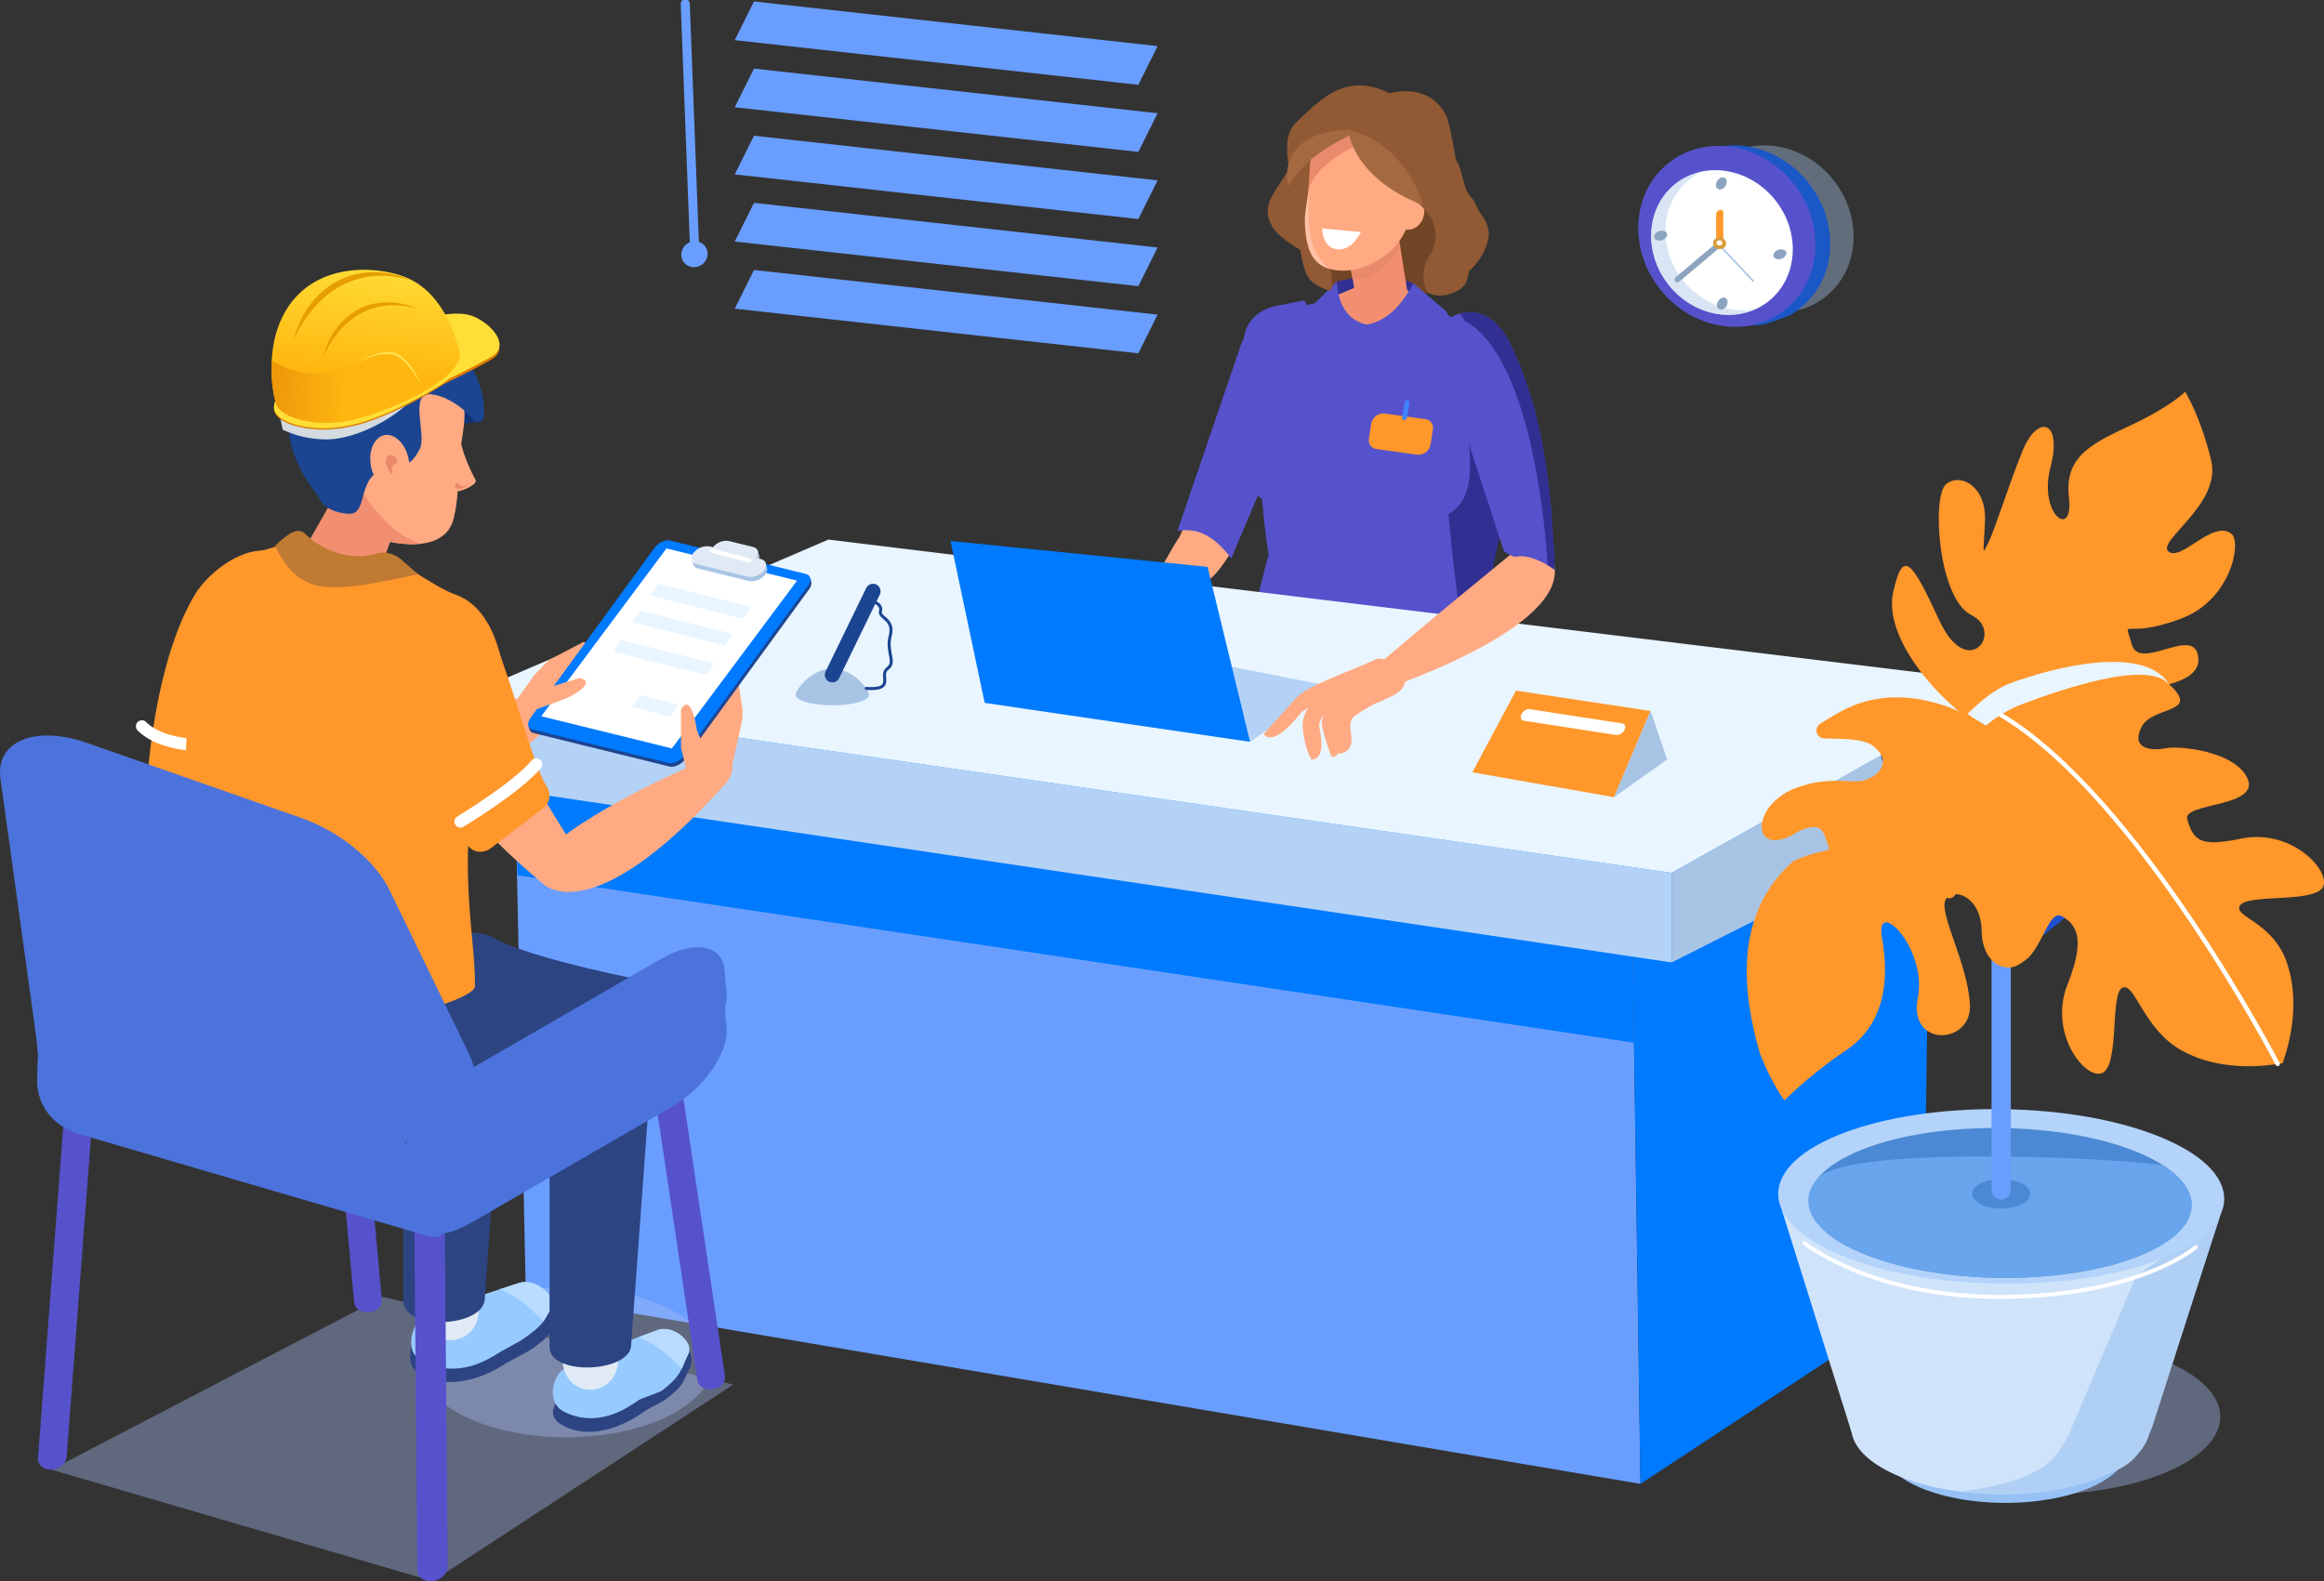 <svg width="770" height="524" viewBox="0 0 770 524" fill="none" xmlns="http://www.w3.org/2000/svg">
<rect x="0" y="0" width="770" height="524" fill="#333333" stroke="none"/>
<g clip-path="url(#clip0_17_664)">
<path d="M483.316 193.242C469.669 201.813 441.81 200.769 421.289 186.205C421.289 186.205 401.715 249.666 425.066 259.488C434.87 263.633 469.893 266.816 479.855 264.246C521.876 253.429 483.316 193.242 483.316 193.242Z" fill="#1D60DC"/>
<path d="M446.418 160.385L452.42 316.575C452.644 322.485 459.891 345.753 466.117 344.965L508.918 326.961C512.355 326.605 513.625 322.22 513.376 318.946L498.359 219.038C498.246 217.554 498.01 216.082 497.653 214.636C494.54 202.344 491.676 191.958 491.577 188.866C491.386 183.13 506.884 133.329 499.961 119.768C493.038 106.207 481.474 106.017 481.474 106.017L462.738 131.356L446.418 160.385Z" fill="#5652CC"/>
<path d="M402.794 150.72L390.857 177.767C383.544 188.791 384.424 194.991 361.803 201.929L367.306 212.34C389.579 214.645 390.384 196.21 397.648 193.673C402.504 192.115 405.683 186.213 408.149 182.641L418.558 155.005L402.794 150.72Z" fill="#FFAA82"/>
<path d="M478.419 97.487L439.262 95.515L438.955 43.004L455.998 43.832C468.209 44.446 478.17 55.371 478.245 68.227L478.419 97.487Z" fill="#724526"/>
<path d="M390.102 175.951L411.27 113.933C413.37 108.263 420.136 105.868 426.378 108.57C432.612 111.272 434.879 116.859 433.849 123.722L407.949 185.061C401.781 176.88 396.244 174.899 390.102 175.951Z" fill="#5652CC"/>
<path d="M471.513 109.415L443.015 107.758L442.965 93.252C452.163 91.262 458.953 90.657 468.309 93.882L471.513 109.415Z" fill="#322F93"/>
<path d="M419.488 139.836C419.488 139.836 423.564 198.307 422.717 206.754C421.887 214.769 468.374 218.59 472.699 214.752C477.024 210.915 503.887 127.817 503.887 127.817C488.895 91.179 443.471 113.319 419.488 139.836Z" fill="#5652CC"/>
<path d="M450.21 94.951C452.493 93.492 459.342 93.973 460.172 94.387C461.002 94.238 465.344 95.415 467.693 97.048C481.963 106.995 504.941 115.533 503.903 127.817C503.903 127.817 503.903 136.587 496.116 135.385L457.814 128.903L425.664 124.004C417.885 122.802 416.184 111.048 416.184 111.048C416.981 99.469 435.816 104.086 450.21 94.951Z" fill="#5652CC"/>
<path d="M449.762 109.888C467.195 112.781 470.515 106.315 477.09 102.618C470.706 98.209 474.84 101.707 468.681 97.471C466.331 95.863 460.379 94.155 459.499 94.313C458.669 93.898 455.075 93.069 452.551 93.956C445.487 96.443 444.864 97.429 437.418 99.626C442.747 104.061 433.325 107.161 449.762 109.888Z" fill="#F28F70"/>
<path d="M459.958 105.039L457.882 105.221C453.732 105.586 450.411 106.547 449.847 102.908L445.439 75.057C444.866 71.418 447.796 68.136 451.947 67.771L454.031 67.589C458.181 67.224 462.058 69.901 462.639 73.549L466.466 97.753C467.047 101.4 464.117 104.674 459.958 105.039Z" fill="#F28F70"/>
<path d="M446.684 85.087L462.597 70.391L463.519 81.166C462.83 85.858 454.304 93.6 448.194 92.589L446.684 85.087Z" fill="#EA8A6C"/>
<path d="M449.098 107.459C449.098 107.459 459.599 110.493 468.274 93.882L478.584 102.676C478.896 102.888 479.159 103.163 479.357 103.483C479.556 103.803 479.684 104.162 479.734 104.535C479.784 104.908 479.755 105.287 479.648 105.648C479.542 106.01 479.36 106.344 479.115 106.63L469.32 119.71C467.759 121.791 463.509 122.388 461.325 120.846L449.098 107.459Z" fill="#5652CC"/>
<path d="M455.921 107.758C455.921 107.758 443.785 109.167 442.922 93.268L434.986 101.176C434.493 101.577 434.133 102.119 433.955 102.729C433.777 103.339 433.789 103.988 433.99 104.591L437.368 115.11C437.554 115.59 437.844 116.024 438.217 116.38C438.59 116.735 439.037 117.004 439.527 117.168C440.016 117.331 440.535 117.384 441.048 117.323C441.56 117.263 442.052 117.09 442.49 116.817L455.921 107.758Z" fill="#5652CC"/>
<path d="M516.114 320.968L501.097 221.052C500.986 219.57 500.747 218.1 500.383 216.659C497.278 204.366 494.406 193.98 494.307 190.88C494.124 185.152 509.622 135.343 502.699 121.791C499.379 115.35 495.062 111.927 491.418 110.112C478.418 135.667 495.676 160.385 479.912 170.481C479.912 170.481 483.009 205.883 486.835 221.044C487.27 222.823 487.548 224.637 487.666 226.465L503.629 332.391L511.656 329.009C515.093 328.619 516.338 324.242 516.114 320.968Z" fill="#322F93"/>
<path d="M424.46 101.068C424.46 101.068 412.681 101.897 411.925 113.46C411.911 115.259 412.025 117.057 412.266 118.84C413.018 125.702 412.086 132.643 409.551 139.065C408.318 141.96 407.734 145.089 407.841 148.233C408.085 151.684 409.148 155.027 410.94 157.987C412.733 160.947 415.205 163.44 418.151 165.259C418.151 165.259 418.782 174.377 420.335 183.826C420.335 183.826 403.608 243.399 398.079 308.278C397.763 311.991 394.078 320.786 398.129 321.772L414.175 336.916C419.861 338.309 429.856 320.993 429.947 315.721L435.816 153.662C435.269 132.451 439.469 116.66 432.214 99.493L424.46 101.068Z" fill="#5652CC"/>
<path d="M434.481 85.029C430.33 82.443 423.78 79.011 421.531 75.082C421.022 74.235 420.615 73.331 420.319 72.388C419.774 70.342 419.958 68.171 420.842 66.246C421.719 64.411 422.764 62.66 423.963 61.016C425.532 58.645 426.959 56.185 428.238 53.647L434.481 85.029Z" fill="#915A34"/>
<path d="M426.428 50.099C426.428 50.099 429.881 83.015 432.479 89.886C433.716 93.152 435.26 94.139 438.714 95.689L439.909 96.161C441.428 96.559 441.478 94.909 441.329 93.21L438.207 48.076L426.428 50.099Z" fill="#915A34"/>
<path d="M449.448 89.231C434.97 91.925 433.127 82.484 432.887 72.314L434.207 53.406C433.46 39.862 437.701 39.796 448.651 40.301H448.742C459.692 40.807 468.723 47.173 468.956 57.344L467.536 68.468C466.532 85.535 449.448 89.231 449.448 89.231Z" fill="#FFAA82"/>
<path d="M433.576 72.115V62.582L432.496 70.507C432.328 71.773 432.275 73.052 432.339 74.328C432.696 81.382 434.223 87.59 440.764 89.149C435.41 85.742 433.725 78.688 433.576 72.115Z" fill="#FFC2A6"/>
<path d="M471.778 71.286C471.122 74.535 468.267 76.665 465.419 76.035C462.572 75.405 460.779 72.256 461.443 69.006C462.107 65.757 464.946 63.627 467.802 64.257C470.657 64.887 472.434 68.028 471.778 71.286Z" fill="#FFAA82"/>
<path d="M447.439 44.844C447.439 44.844 430.181 47.331 429.716 61.016C429.716 61.016 422.361 47.132 429.716 40.293C437.071 33.455 446.319 22.795 461.717 31.689L447.439 44.844Z" fill="#915A34"/>
<path d="M486.28 90.152C489.544 87.532 491.873 83.93 492.921 79.882C493.165 79.004 493.285 78.098 493.278 77.188C493.09 74.973 492.22 72.871 490.788 71.17C489.402 69.346 488.754 66.561 487.086 64.928C484.761 62.649 484.463 55.404 482.379 52.959L486.28 90.152Z" fill="#915A34"/>
<path d="M465.827 64.157C468.757 66.387 471.812 68.633 473.721 71.617C474.899 73.374 475.58 75.417 475.689 77.529C475.799 79.641 475.334 81.742 474.344 83.612C473.543 84.78 472.843 86.014 472.252 87.3C471.422 89.638 470.973 96.543 474.551 97.603C477.772 98.557 481.69 97.396 484.131 95.556C485.957 94.172 486.439 91.843 486.671 89.663C487.418 82.609 481.209 41.943 479.05 38.005C470.625 22.646 449.448 34.3 449.041 36.936C448.826 38.564 448.332 40.142 447.58 41.603C446.592 43.7 447.381 45.432 448.834 47.223C450.444 49.22 451.781 51.367 453.516 53.299C457.267 57.298 461.389 60.933 465.827 64.157Z" fill="#915A34"/>
<path d="M433.551 62.773C433.551 62.773 435.161 55.197 448.402 48.781L446.741 42.979L434.564 50.281L433.551 62.773Z" fill="#EA8A6C"/>
<path d="M446.7 42.995C453.855 44.156 434.962 47.14 426.835 61.82C426.835 61.82 421.837 44.023 446.7 42.995Z" fill="#A56941"/>
<path d="M446.699 42.995C446.699 42.995 447.646 58.744 471.487 68.028C471.512 68.028 466.597 48.076 446.699 42.995Z" fill="#A56941"/>
<path d="M469.637 150.686L455.981 148.788C455.591 148.733 455.216 148.598 454.879 148.393C454.543 148.187 454.252 147.914 454.026 147.592C453.799 147.269 453.642 146.904 453.563 146.518C453.483 146.132 453.484 145.734 453.566 145.348L454.313 140.449C454.474 139.433 455.014 138.515 455.823 137.877C456.632 137.24 457.652 136.93 458.679 137.01L472.335 138.916C472.724 138.971 473.099 139.106 473.434 139.311C473.77 139.516 474.06 139.788 474.286 140.11C474.513 140.431 474.671 140.796 474.751 141.181C474.83 141.566 474.83 141.963 474.75 142.348L473.995 147.255C473.835 148.27 473.297 149.187 472.489 149.823C471.681 150.46 470.663 150.768 469.637 150.686Z" fill="#FF972B"/>
<path d="M465.27 139.198C465.167 139.199 465.065 139.176 464.971 139.133C464.878 139.089 464.795 139.026 464.729 138.946C464.663 138.867 464.616 138.774 464.59 138.674C464.565 138.574 464.561 138.47 464.581 138.369L465.337 133.445C465.376 133.22 465.491 133.015 465.664 132.864C465.836 132.714 466.054 132.626 466.283 132.616C466.386 132.616 466.489 132.638 466.582 132.682C466.676 132.725 466.759 132.789 466.826 132.868C466.892 132.947 466.941 133.04 466.967 133.139C466.994 133.239 466.998 133.344 466.98 133.445L466.225 138.369C466.184 138.595 466.067 138.8 465.893 138.951C465.72 139.101 465.5 139.188 465.27 139.198Z" fill="#4083FF"/>
<path d="M438.075 75.687L450.925 76.889C450.925 76.889 447.954 83.322 442.923 82.592C437.892 81.863 438.075 75.687 438.075 75.687Z" fill="white"/>
<path d="M540.487 283.411L169.936 225.52L174.227 429.19L543.525 491.722L540.487 283.411Z" fill="#699EFF"/>
<path d="M540.487 283.411L169.936 225.52L171.455 290.067L541.392 345.537L540.487 283.411Z" fill="#007AFF"/>
<path d="M543.525 491.722L637.287 429.994L639.994 232.184L540.486 283.411L543.525 491.722Z" fill="#007AFF"/>
<path d="M553.878 318.937L152.811 259.381V231.107L553.878 289.254V318.937Z" fill="#B4D2F5"/>
<path d="M665.853 226.49L274.457 178.811L152.811 231.107L553.878 289.254L665.853 226.49Z" fill="#E9F5FF"/>
<g style="mix-blend-mode:multiply" opacity="0.4">
<path d="M604.722 98.433C616.065 89.575 617.345 72.288 607.581 59.822C597.816 47.356 580.706 44.432 569.363 53.29C558.02 62.149 556.74 79.436 566.504 91.902C576.268 104.368 593.379 107.292 604.722 98.433Z" fill="#A8C4E5"/>
</g>
<path d="M579.428 48.599C572.765 47.353 565.876 48.661 560.136 52.262L550.175 58.338L551.835 60.759C549.633 64.47 548.326 68.641 548.016 72.944C546.771 89.198 558.808 104.641 574.904 107.434C578.161 108.006 581.493 108.006 584.749 107.434L592.395 104.807C593.175 104.392 593.931 103.978 594.669 103.456L594.794 103.381C598.132 101.089 600.903 98.067 602.897 94.545C604.89 91.023 606.054 87.094 606.299 83.056C607.545 66.835 595.499 51.392 579.428 48.599Z" fill="#1A57C7"/>
<path d="M591.347 102.743C603.618 93.127 604.973 74.399 594.373 60.913C583.774 47.426 565.234 44.289 552.963 53.906C540.692 63.522 539.337 82.25 549.936 95.736C560.536 109.222 579.076 112.359 591.347 102.743Z" fill="#5652CC"/>
<path d="M585.841 99.924C595.664 92.252 596.771 77.281 588.315 66.485C579.858 55.689 565.04 53.155 555.217 60.827C545.395 68.498 544.287 83.469 552.744 94.265C561.2 105.061 576.018 107.595 585.841 99.924Z" fill="white"/>
<path opacity="0.44" d="M573.468 102.469C560.543 100.223 550.88 87.831 551.885 74.775C552.104 70.949 553.359 67.254 555.515 64.084C557.671 60.913 560.648 58.386 564.129 56.772C554.931 58.545 547.884 66.113 547.112 76.259C546.115 89.314 555.778 101.715 568.695 103.953C573.076 104.756 577.598 104.21 581.661 102.386C578.958 102.911 576.182 102.939 573.468 102.469Z" fill="#A8C4E5"/>
<path d="M572.099 60.228C572.105 60.761 571.95 61.284 571.654 61.728C571.358 62.172 570.934 62.516 570.438 62.715C570.221 62.805 569.985 62.839 569.751 62.811C569.517 62.784 569.295 62.697 569.105 62.559C568.914 62.42 568.763 62.235 568.665 62.022C568.567 61.808 568.526 61.573 568.546 61.339C568.542 60.801 568.703 60.274 569.007 59.83C569.311 59.386 569.744 59.044 570.248 58.852C570.463 58.771 570.695 58.745 570.922 58.777C571.15 58.809 571.366 58.897 571.55 59.034C571.735 59.171 571.882 59.352 571.977 59.561C572.073 59.77 572.115 59.999 572.099 60.228Z" fill="#8CA4BF"/>
<path d="M572.397 100.049C572.404 100.582 572.249 101.105 571.953 101.549C571.656 101.993 571.233 102.336 570.737 102.535C570.523 102.616 570.291 102.642 570.064 102.611C569.837 102.579 569.622 102.492 569.438 102.356C569.254 102.219 569.107 102.039 569.01 101.832C568.914 101.624 568.871 101.396 568.886 101.168C568.879 100.634 569.034 100.111 569.33 99.668C569.627 99.224 570.05 98.88 570.546 98.681C570.76 98.6 570.991 98.574 571.218 98.606C571.445 98.637 571.661 98.725 571.845 98.861C572.029 98.997 572.176 99.177 572.273 99.385C572.369 99.592 572.412 99.82 572.397 100.049Z" fill="#8CA4BF"/>
<path d="M588.909 85.891C587.813 85.717 587.248 84.847 587.73 83.96C588.016 83.49 588.435 83.115 588.935 82.882C589.434 82.649 589.991 82.568 590.536 82.65C591.64 82.824 592.196 83.694 591.714 84.581C591.428 85.051 591.009 85.426 590.51 85.659C590.01 85.892 589.453 85.973 588.909 85.891Z" fill="#8CA4BF"/>
<path d="M549.402 79.699C548.298 79.525 547.742 78.663 548.223 77.768C548.509 77.299 548.927 76.926 549.424 76.694C549.922 76.462 550.478 76.383 551.021 76.466C552.125 76.641 552.681 77.502 552.199 78.398C551.914 78.866 551.496 79.24 550.998 79.472C550.5 79.703 549.945 79.782 549.402 79.699Z" fill="#8CA4BF"/>
<path d="M580.657 93.293L569.55 81.473C569.531 81.448 569.517 81.419 569.51 81.388C569.503 81.358 569.502 81.326 569.507 81.295C569.513 81.264 569.524 81.234 569.542 81.208C569.559 81.181 569.581 81.159 569.608 81.141C569.657 81.099 569.721 81.075 569.786 81.075C569.852 81.075 569.915 81.099 569.965 81.141L581.088 92.953C581.105 92.979 581.117 93.007 581.123 93.038C581.129 93.068 581.129 93.099 581.123 93.129C581.117 93.159 581.104 93.187 581.087 93.213C581.07 93.238 581.048 93.26 581.022 93.277C580.975 93.326 580.911 93.355 580.843 93.358C580.775 93.361 580.708 93.338 580.657 93.293Z" fill="#A8C4E5"/>
<path d="M570.53 81.448L556.634 93.111C556.426 93.339 556.141 93.482 555.834 93.511C555.527 93.54 555.22 93.454 554.973 93.268C554.625 92.887 554.791 92.191 555.347 91.727L569.235 80.064C569.442 79.835 569.728 79.693 570.036 79.665C570.343 79.637 570.65 79.727 570.895 79.915C571.244 80.296 571.078 80.984 570.53 81.448Z" fill="#8CA4BF"/>
<path d="M570.97 70.25V80.105C570.928 80.425 570.793 80.726 570.582 80.97C570.371 81.214 570.093 81.392 569.783 81.481C569.127 81.672 568.596 81.365 568.596 80.793V70.938C568.631 70.615 568.763 70.311 568.975 70.065C569.187 69.819 569.469 69.644 569.783 69.562C570.439 69.371 570.97 69.678 570.97 70.25Z" fill="#FF972B"/>
<path d="M571.957 80.611C571.95 80.878 571.889 81.14 571.778 81.383C571.666 81.626 571.507 81.843 571.309 82.023C571.111 82.202 570.879 82.34 570.627 82.428C570.375 82.516 570.107 82.552 569.84 82.534C569.289 82.561 568.748 82.377 568.327 82.02C567.906 81.662 567.637 81.159 567.574 80.611C567.579 80.343 567.639 80.079 567.749 79.835C567.86 79.591 568.019 79.372 568.217 79.191C568.415 79.01 568.648 78.872 568.901 78.784C569.155 78.696 569.423 78.66 569.691 78.68C570.244 78.653 570.786 78.838 571.207 79.197C571.628 79.556 571.897 80.061 571.957 80.611Z" fill="#DB9D39"/>
<path d="M570.687 80.503C570.679 80.621 570.649 80.735 570.597 80.841C570.544 80.946 570.472 81.04 570.383 81.117C570.294 81.194 570.191 81.253 570.079 81.29C569.967 81.327 569.849 81.341 569.732 81.332C569.489 81.345 569.25 81.267 569.061 81.114C568.873 80.961 568.748 80.743 568.711 80.503C568.714 80.383 568.741 80.264 568.792 80.154C568.842 80.045 568.913 79.946 569.003 79.865C569.092 79.784 569.196 79.721 569.31 79.681C569.424 79.641 569.545 79.625 569.666 79.633C569.915 79.621 570.159 79.704 570.349 79.866C570.539 80.028 570.659 80.255 570.687 80.503Z" fill="white"/>
<path d="M174.65 230.195L109.07 254.78L121.813 274.749C144.874 263.451 178.676 249.948 184.977 235.616L174.65 230.195Z" fill="#FFAA82"/>
<g style="mix-blend-mode:multiply" opacity="0.39">
<path d="M143.346 523.959L242.886 458.84L126.909 429.745L17.025 487.014L143.346 523.959Z" fill="#A7BCF5"/>
</g>
<path d="M122.078 434.835H122.435C124.876 434.603 126.702 432.796 126.519 430.798L117.778 334.803C117.596 332.805 115.471 331.371 113.038 331.603H112.673C110.232 331.835 108.406 333.642 108.589 335.64L117.33 431.602C117.513 433.633 119.638 435.067 122.078 434.835Z" fill="#5652CC"/>
<g style="mix-blend-mode:multiply" opacity="0.39">
<path d="M187.567 476.28C214.415 476.28 236.179 465.147 236.179 451.413C236.179 437.679 214.415 426.546 187.567 426.546C160.719 426.546 138.955 437.679 138.955 451.413C138.955 465.147 160.719 476.28 187.567 476.28Z" fill="#A7BCF5"/>
</g>
<path d="M660.714 264.959V229.175L553.877 289.254V318.937L660.714 264.959Z" fill="#A8C4E5"/>
<g style="mix-blend-mode:multiply" opacity="0.39">
<path d="M675.864 495.254C708.869 495.254 735.625 483.719 735.625 469.491C735.625 455.263 708.869 443.729 675.864 443.729C642.859 443.729 616.104 455.263 616.104 469.491C616.104 483.719 642.859 495.254 675.864 495.254Z" fill="#A7BCF5"/>
</g>
<path d="M704.809 480.115C704.844 470.149 686.691 462.007 664.263 461.928C641.835 461.85 623.625 469.866 623.59 479.832C623.556 489.798 641.709 497.941 664.137 498.019C686.565 498.097 704.775 490.081 704.809 480.115Z" fill="#95C1F5"/>
<path d="M712.077 473.342C712.119 461.224 690.051 451.324 662.786 451.229C635.522 451.133 613.385 460.88 613.342 472.997C613.3 485.115 635.368 495.015 662.633 495.11C689.898 495.205 712.035 485.459 712.077 473.342Z" fill="#CFE4FA"/>
<path d="M590.262 400.626L613.489 474.697L711.709 475.94L735.658 402.599L590.262 400.626Z" fill="#CFE4FA"/>
<path d="M707.725 423.006L685.311 475.642C681.351 482.845 679.392 485.489 671.332 489.07C665.521 491.665 656.946 493.306 649.574 494.276C666.177 496.422 682.331 494.972 695.605 489.6C701.914 487.056 707.002 485.705 711.311 477.167L713.095 472.823L735.658 402.599L707.725 423.006Z" fill="#B0CFF5"/>
<path d="M736.936 397.413C737.142 381.446 704.231 368.076 663.426 367.55C622.622 367.024 589.375 379.54 589.169 395.507C588.962 411.473 621.874 424.843 662.678 425.37C703.483 425.896 736.729 413.379 736.936 397.413Z" fill="#B4D3FA"/>
<path d="M726.158 399.436C726.335 385.731 698.086 374.254 663.062 373.803C628.038 373.351 599.502 384.095 599.325 397.8C599.148 411.505 627.396 422.982 662.42 423.433C697.444 423.885 725.98 413.141 726.158 399.436Z" fill="#4C89D4"/>
<path d="M709.268 415.986C685.468 425.783 645.348 425.932 619.614 416.359C601.069 409.437 594.71 399.184 602.181 390.555C612.45 378.569 714.057 384.413 717.062 386.41C731.274 395.777 728.9 407.895 709.268 415.986Z" fill="#69A5ED"/>
<path d="M663.046 400.485C668.337 400.485 672.626 398.292 672.626 395.586C672.626 392.881 668.337 390.687 663.046 390.687C657.756 390.687 653.467 392.881 653.467 395.586C653.467 398.292 657.756 400.485 663.046 400.485Z" fill="#4C89D4"/>
<path d="M597.85 411.965C597.85 411.965 620.985 430.541 665.372 429.745C709.759 428.95 727.548 413.258 727.548 413.258" stroke="white" stroke-width="1.3" stroke-linecap="round" stroke-linejoin="round"/>
<path d="M663.039 397.501C663.463 397.498 663.882 397.411 664.272 397.246C664.662 397.081 665.016 396.84 665.313 396.538C665.61 396.237 665.844 395.879 666.002 395.487C666.161 395.094 666.24 394.675 666.235 394.252V224.053C666.258 223.621 666.191 223.188 666.041 222.783C665.89 222.377 665.659 222.006 665.36 221.692C665.062 221.378 664.702 221.128 664.304 220.958C663.906 220.787 663.477 220.699 663.044 220.699C662.61 220.699 662.181 220.787 661.783 220.958C661.385 221.128 661.025 221.378 660.727 221.692C660.428 222.006 660.197 222.377 660.046 222.783C659.896 223.188 659.83 223.621 659.852 224.053V394.252C659.847 394.674 659.926 395.093 660.084 395.485C660.242 395.877 660.476 396.234 660.772 396.536C661.068 396.837 661.42 397.078 661.809 397.244C662.199 397.409 662.616 397.497 663.039 397.501Z" fill="#699EFF"/>
<path d="M664.35 319.128C665.066 319.126 665.76 318.88 666.318 318.432L707.907 285.218C708.569 284.674 708.994 283.896 709.095 283.046C709.195 282.197 708.963 281.341 708.447 280.659C708.187 280.327 707.863 280.051 707.494 279.847C707.125 279.642 706.719 279.514 706.3 279.468C705.881 279.422 705.457 279.461 705.053 279.581C704.649 279.702 704.273 279.902 703.947 280.17L662.375 313.326C661.713 313.869 661.288 314.647 661.187 315.497C661.086 316.347 661.319 317.202 661.835 317.885C662.131 318.27 662.512 318.583 662.948 318.799C663.384 319.014 663.864 319.127 664.35 319.128Z" fill="#1D50CF"/>
<path d="M662.548 298.662C663.285 298.66 663.998 298.402 664.565 297.933C665.217 297.378 665.628 296.592 665.713 295.741C665.798 294.89 665.551 294.039 665.022 293.366L628.945 248.431C628.683 248.1 628.358 247.826 627.989 247.623C627.619 247.42 627.213 247.293 626.793 247.25C626.374 247.207 625.95 247.248 625.547 247.371C625.143 247.494 624.769 247.697 624.445 247.967C623.794 248.522 623.383 249.308 623.298 250.159C623.213 251.01 623.46 251.861 623.989 252.534L660.066 297.469C660.363 297.841 660.741 298.142 661.171 298.349C661.6 298.556 662.071 298.663 662.548 298.662Z" fill="#1D50CF"/>
<path d="M649.832 236.362C649.832 236.362 673.906 261.08 698.867 252.045C723.829 243.01 695.63 246.044 688.906 239.097C682.182 232.151 688.823 228.09 694.078 228.504C699.332 228.918 729.358 229.615 728.378 218.093C727.399 206.571 708.862 223 706.256 213.393C703.649 203.786 703.242 212.415 722.974 204.864C739.178 198.663 742.789 179.64 739.336 176.896C733.226 172.031 722.626 186.238 718.5 182.757C714.374 179.275 736.157 167.124 732.612 152.518C729.067 137.913 724.004 129.823 724.004 129.823C724.004 129.823 719.479 134.481 706.812 140.532C694.144 146.583 683.817 150.604 685.486 164.811C687.154 179.018 675.259 170.547 679.368 154.864C683.477 139.181 675.093 137.076 670.062 149.526C665.43 160.982 660.931 175.595 658.797 179.806C656.664 184.017 657.137 184.257 657.677 172.752C658.216 161.247 649.716 156.58 644.834 160.385C639.953 164.189 642.095 198.349 653.136 203.794C664.176 209.24 652.023 226.042 642.577 205.643C633.13 185.244 630.531 182.16 627.319 195.945C624.106 209.729 638.625 227.493 649.832 236.362Z" fill="#FF972B"/>
<path d="M665.853 226.49C679.965 221.185 710.339 213.36 718.665 226.73C718.881 227.07 698.742 234.754 695.513 234.497C690.267 234.083 691.487 236.619 698.253 243.615C705.018 250.611 718.059 234.655 693.156 243.698C676.097 249.873 660.689 243.225 651.865 236.536C655.8 232.756 660.714 228.421 665.853 226.49Z" fill="#E9F5FF"/>
<path d="M594.287 285.243C607.743 279.44 607.22 284.646 604.365 276.556C603.136 273.049 599.783 273.787 595.997 275.42C579.395 286.27 579.146 264.735 598.18 260.11C605.701 257.798 613.471 259.165 615.928 258.9C621.333 258.311 627.924 252.924 620.594 247.179C617.273 244.56 609.487 244.9 604.373 244.693C603.999 244.679 603.632 244.586 603.296 244.419C602.961 244.252 602.665 244.015 602.43 243.725C602.194 243.434 602.023 243.096 601.928 242.734C601.834 242.372 601.818 241.994 601.883 241.626C601.945 241.279 602.077 240.949 602.269 240.655C602.462 240.36 602.711 240.107 603.003 239.91C604.572 238.84 606.731 237.539 609.586 235.948C634.598 221.997 660.73 242.413 660.73 242.413C672.734 249.243 688.731 264.454 686.257 279.042C683.783 293.631 680.952 291.003 670.061 272.154C659.17 253.305 647.722 272.66 659.352 276.05C670.982 279.44 675.224 313.649 670.459 318.44C665.695 323.231 656.729 320.139 656.563 308.377C656.397 296.615 646.419 293.747 644.51 298.406C642.6 303.064 651.807 319.087 652.695 332.672C653.583 346.258 632.157 347.394 635.42 330.691C638.682 313.989 621.001 296.748 623.557 310.839C626.114 324.93 624.387 339.37 611.794 347.933C604.452 352.872 597.565 358.457 591.216 364.618C591.216 364.618 587.14 359.405 583.138 349.176C574.098 318.183 579.569 298.198 594.287 285.243Z" fill="#FF972B"/>
<path d="M709.492 240.979C705.806 248.381 713.236 248.854 717.561 247.942C721.886 247.03 739.908 248.862 744.407 257.449C749.778 267.711 722.932 265.788 724.683 271.541C726.742 278.288 728.626 280.808 742.373 277.932C760.271 274.185 773.685 290.249 769.095 294.667C764.504 299.085 744.623 296.25 742.174 300.063C739.725 303.876 752.966 305.203 757.706 319.02C763.052 334.703 756.875 350.345 756.294 352.334C754.227 352.541 737.567 356.147 722.998 348.189C710.164 341.202 707.408 325.502 703.266 327.285C699.124 329.067 702.187 351.489 697.04 355.26C691.893 359.032 678.321 343.1 685.053 326.124C690.233 313.085 689.27 306.728 682.961 303.553C677.598 300.851 675.399 323.347 664.698 318.913C653.998 314.478 662.349 292.288 663.984 288.193C665.62 284.099 665.254 278.429 657.343 280.791C649.432 283.154 649.49 311.568 639.537 289.08C635.245 279.357 639.819 261.892 652.819 245.778C657.366 240.156 663.332 235.847 670.102 233.295C684.215 227.998 710.09 219.353 717.818 226.001C730.336 236.752 713.169 233.577 709.492 240.979Z" fill="#FF972B"/>
<path d="M754.636 352.55C754.636 352.55 708.613 263.965 662.865 236.859" stroke="white" stroke-width="1.46" stroke-linecap="round" stroke-linejoin="round"/>
<path d="M376.014 214.67L338.094 234.654L414.175 245.812L440.772 227.377L376.014 214.67Z" fill="#B4D2F5"/>
<path d="M418.923 243.524C419.156 243.821 419.462 244.054 419.811 244.199C420.16 244.344 420.54 244.397 420.916 244.353C423.464 244.253 426.967 241.393 431.334 235.856C431.533 235.691 432.371 235.144 433.558 234.398C432.25 236.239 431.561 238.448 431.591 240.705C432.239 248.224 434.297 251.324 434.389 251.481L434.505 251.655H434.746C435.06 251.667 435.374 251.614 435.667 251.502C435.961 251.389 436.229 251.219 436.456 251C438.008 249.591 438.24 246.259 437.153 241.112C436.854 239.719 437.443 238.177 438.888 236.495C438.204 237.531 437.88 238.763 437.966 240.001C438.365 243.433 440.963 250.23 441.079 250.511L441.179 250.785H441.519C441.814 250.779 442.104 250.714 442.372 250.593C442.64 250.471 442.881 250.297 443.08 250.08C443.333 249.815 443.541 249.51 443.694 249.177V249.343L443.777 249.815L444.334 249.683C448.426 248.721 447.911 244.958 447.529 242.222C447.529 241.866 447.438 241.526 447.397 241.195C447.256 239.91 447.554 238.086 448.891 237.183C452.585 234.696 455.482 233.038 457.043 232.582C457.425 232.474 460.421 230.966 460.87 230.784C469.362 227.269 465.493 218.69 456.462 218.226C447.231 222.577 432.961 227.161 429.267 231.488L429.192 231.538L418.699 243.225L418.923 243.524Z" fill="#FFAA82"/>
<path d="M235.989 460.332L236.345 460.274C238.761 459.909 240.496 457.994 240.189 456.013L225.936 360.689C225.637 358.708 223.445 357.374 221.021 357.772L220.656 357.821C218.24 358.194 216.505 360.101 216.813 362.09L231.066 457.414C231.365 459.395 233.565 460.697 235.989 460.332Z" fill="#5652CC"/>
<path d="M175.564 447.442C175.132 447.741 168.383 451.33 167.976 451.587C167.362 452.01 165.486 453.154 164.34 453.759C161.916 455.027 150.286 461.219 139.818 455.731C134.489 452.921 135.469 449.009 137.569 440.438C139.777 431.411 161.045 432.978 161.045 432.978L174.451 428.61C176.411 428.118 178.485 428.379 180.262 429.339C184.014 431.171 186.139 434.81 184.828 437.197C182.628 441.342 182.811 442.486 175.564 447.442Z" fill="#2C4482"/>
<path d="M172.815 444.077C172.383 444.376 166.083 447.757 165.676 448.031C165.062 448.454 163.186 449.606 162.04 450.203C159.616 451.471 150.286 456.536 139.818 451.032C133.235 447.55 136.945 438.349 141.013 434.304C146.401 428.941 158.744 429.455 158.744 429.455L172.151 425.087C174.112 424.599 176.185 424.862 177.962 425.825C181.714 427.657 183.839 431.287 182.528 433.674C180.295 437.761 180.062 439.112 172.815 444.077Z" fill="#97CBFF"/>
<path d="M180.063 437.91C180.561 436.808 181.964 434.686 182.661 433.417C183.973 431.022 181.731 427.615 177.979 425.808C176.203 424.846 174.13 424.582 172.168 425.07L165.627 427.209C170.126 428.966 174.982 432.605 180.063 437.91Z" fill="#B8DBFF"/>
<path d="M157.558 424.316C153.1 429.729 142.774 430.118 138.291 424.241C138.582 427.681 138.914 431.105 139.337 434.528C141.047 448.445 160.14 446.58 158.43 432.605C158.09 429.853 157.807 427.085 157.558 424.316Z" fill="#E1EAF4"/>
<path d="M220.033 464.112C219.618 464.418 214.314 467.104 213.924 467.427C213.326 467.875 211.524 469.085 210.42 469.723C208.096 471.074 196.898 477.714 186.828 472.55C172.077 464.99 207.258 449.075 207.258 449.075L220.158 444.243C222.026 443.681 224.04 443.872 225.769 444.773C229.38 446.473 229.688 451.139 228.426 453.576C226.259 457.721 227.015 458.898 220.033 464.112Z" fill="#2C4482"/>
<path d="M219.153 460.929C218.738 461.235 212.081 463.606 211.682 463.896C211.084 464.344 209.283 465.554 208.179 466.192C205.846 467.543 196.864 472.931 186.795 467.767C180.453 464.518 183.549 454.455 187.501 453.543C194.905 451.827 205.008 445.544 205.008 445.544L217.908 440.712C219.776 440.15 221.79 440.341 223.52 441.242C227.131 442.9 229.173 446.506 227.911 448.943C225.794 453.12 226.151 455.715 219.153 460.929Z" fill="#97CBFF"/>
<path d="M225.893 453.543C226.375 452.424 227.388 449.987 228.06 448.694C229.322 446.257 227.163 442.941 223.552 441.234C221.823 440.332 219.809 440.142 217.941 440.703L211.682 443.074C215.998 444.674 221.004 448.437 225.893 453.543Z" fill="#B8DBFF"/>
<path d="M203.896 440.463C199.613 446.025 189.668 446.738 185.359 441.052C185.633 444.475 185.957 447.89 186.356 451.297C188.016 465.164 206.386 462.636 204.735 448.719C204.411 445.95 204.137 443.223 203.896 440.463Z" fill="#E1EAF4"/>
<path d="M214.762 368.224L209.142 445.271C209.631 454.811 182.578 456.187 182.088 446.647V365.414L214.762 368.224Z" fill="#2C4482"/>
<path d="M166.274 352.782L160.654 429.82C161.16 439.899 134.09 441.275 133.592 431.196V349.963L166.274 352.782Z" fill="#2C4482"/>
<path d="M17.026 487.014C14.411 487.114 12.418 485.357 12.593 483.168L22.413 354.158C22.587 351.936 24.845 350.055 27.468 349.955C30.083 349.864 32.076 351.613 31.901 353.801L22.081 482.82C21.907 485.042 19.649 486.915 17.026 487.014Z" fill="#5652CC"/>
<path d="M143.346 523.959C140.557 524.298 138.274 522.641 138.257 520.253L136.971 369.136C136.971 366.749 139.195 364.535 141.951 364.162C144.741 363.823 147.024 365.48 147.04 367.868L148.335 518.985C148.377 521.381 146.102 523.619 143.346 523.959Z" fill="#5652CC"/>
<path d="M129.633 318.954C129.633 318.954 150.569 303.669 163.909 310.955C177.249 318.241 215.949 325.428 215.949 325.428L143.845 363.425L129.633 318.954Z" fill="#2C4482"/>
<path d="M140.864 397.211L28.307 364.303C11.248 360.051 12.311 345.869 12.311 345.869C10.053 329.564 13.489 339.876 23.849 343.059L125.349 375.021C135.717 378.212 140.075 382.125 139.353 387.305C139.37 387.305 153.914 400.701 140.864 397.211Z" fill="#4C73DB"/>
<path d="M140.865 409.321L28.308 376.422C11.249 372.178 12.312 357.987 12.312 357.987C12.586 337.704 13.491 351.986 23.851 355.177L125.35 387.14C135.718 390.331 140.077 394.243 139.354 399.416C139.371 399.416 153.915 412.794 140.865 409.321Z" fill="#4C73DB"/>
<path d="M158.554 139.811L141.462 141.743L129.275 129.002C129.275 129.002 152.951 121.708 158.554 139.811Z" fill="#123475"/>
<path d="M119.987 111.073C119.987 111.073 108.722 109.598 105.609 139.977C103.442 161.106 106.979 173.49 125.316 178.637C136.938 181.953 148.942 181.124 150.544 170.663C152.129 164.736 151.797 153.256 152.719 147.611C154.263 138.153 154.495 136.139 152.237 128.182C154.163 115.599 145.181 118.699 130.496 115.433L119.987 111.073Z" fill="#FFAA82"/>
<path d="M140.823 221.856C143.621 235.997 145.356 251.067 152.212 263.699C158.613 275.478 179.731 292.711 179.731 292.711C179.731 292.711 195.304 309.894 240.148 259.936C247.934 251.266 235.997 243.242 227.322 254.548C199.538 266.982 187.567 276.522 187.567 276.522C187.567 276.522 164.125 240.739 159.625 218.027C157.392 206.778 138.573 210.5 140.823 221.84V221.856Z" fill="#FFAA82"/>
<path d="M65.473 195.621C54.424 212.647 50.464 240.573 49.136 254.175C48.779 257.847 66.727 264.951 70.147 263.293L75.235 249.111C75.235 249.111 78.987 227.385 98.479 199.824C99.57 196.544 99.346 192.969 97.856 189.849C96.366 186.729 93.724 184.306 90.485 183.088C83.379 180.378 71.99 186.702 65.473 195.621Z" fill="#FF972B"/>
<path d="M47.02 240.672C47.02 240.672 51.245 245.646 62.725 246.723" stroke="white" stroke-width="3.98" stroke-linecap="round" stroke-linejoin="round"/>
<path d="M99.565 184.207L113.08 160.476L129.301 179.541L121.198 200.661C119.63 205.336 95.913 194.925 99.565 184.207Z" fill="#F28F70"/>
<path d="M69.308 196.691C64.884 204.333 64.726 218.002 65.988 226.896C67.233 235.591 68.835 231.173 77.684 231.745L168.035 237.547C168.035 237.547 169.272 203.38 150.86 197.022C143.92 194.627 127.691 182.931 127.691 182.931C115.331 192.878 105.626 193.201 100.363 177.394C82.64 186.379 79.519 179.043 69.308 196.691Z" fill="#FF972B"/>
<path d="M58.109 322.087C65.855 279.979 56.723 258.601 66.145 206.372L161.327 215.316C161.875 250.835 149.332 282.457 156.346 324.731C132.132 335.59 96.486 335.06 58.109 322.087Z" fill="#FF972B"/>
<path d="M157.666 159.233C157.632 159.526 157.528 159.806 157.364 160.051C157.199 160.296 156.979 160.499 156.72 160.642C155.386 161.623 153.862 162.317 152.246 162.681C151.859 162.805 151.451 162.846 151.048 162.802C150.644 162.758 150.255 162.629 149.905 162.424C149.583 162.117 149.332 161.744 149.17 161.33C149.008 160.916 148.938 160.472 148.967 160.028C148.884 157.691 147.066 153.397 149.714 152.974C150.801 152.792 152.453 145.29 152.661 146.393C153.516 150.861 156.164 156.522 157.666 159.233Z" fill="#FFAA82"/>
<path d="M162.795 223.174L139.461 213.716C130.719 254.49 131.989 288.807 137.086 318.763C137.086 318.763 137.775 332.623 110.913 330.169C99.166 328.843 87.345 329.829 77.035 327.475C90.666 333.029 109.244 333.833 127.673 335.922C134.43 337.737 157.35 330.434 157.375 326.87C157.524 305.808 149.264 285.201 162.795 223.174Z" fill="#FF972B"/>
<path d="M135.568 222.627C143.263 253.57 150.859 271.532 154.802 279.681C156.164 282.482 159.957 283.129 162.688 281.032L179.814 267.918C180.889 267.168 181.644 266.045 181.933 264.768C182.222 263.491 182.023 262.152 181.375 261.014C177.224 254.598 173.389 238.84 165.444 216.253C161.958 210.451 151.722 201.15 144.475 204.516C136.913 208.055 132.995 216.012 135.568 222.627Z" fill="#FF972B"/>
<path d="M141.18 121.658C134.456 123.805 135.137 129.947 142.409 130.561C148.402 131.075 154.595 136.147 156.753 138.966C157.841 140.375 160.074 139.944 160.265 138.294C160.854 134.034 159.659 125.587 154.097 118.691C151.532 115.516 149.216 119.089 141.18 121.658Z" fill="#1C4591"/>
<path d="M152.553 272.262C152.553 272.262 171.131 261.055 177.664 253.28" stroke="white" stroke-width="3.98" stroke-linecap="round" stroke-linejoin="round"/>
<path d="M155.557 160.6C155.557 160.6 153.183 162.258 151.406 161.893C151.406 161.893 150.095 161.197 151.025 160.235C151.954 159.274 152.07 162.15 155.557 160.6Z" fill="#EA8A6C"/>
<path d="M127.931 179.275C127.931 179.275 116.741 174.02 116.218 166.61L114.076 150.529C114.076 150.529 121.913 174.169 139.312 180.187C136.008 180.61 132.098 180.129 127.931 179.275Z" fill="#F28F70"/>
<path d="M96.295 130.088C101.773 102.519 122.029 108.412 137.984 109.449C144.101 110.532 149.664 113.666 153.756 118.334C158.513 123.673 152.544 132.061 143.413 130.693C135.003 129.442 141.578 144.039 139.063 148.813C136.29 154.052 134.821 154.077 128.902 155.03C117.596 156.837 122.427 170.423 115.711 170.257C113.038 170.191 107.8 169.163 105.999 165.433C104.363 162.009 92.144 151.018 96.295 130.088Z" fill="#1C4591"/>
<path d="M131.921 113.773C130.07 113.758 128.232 114.086 126.5 114.739C124.716 115.398 123.03 116.298 121.489 117.413C119.719 118.718 118.122 120.243 116.735 121.95C114.18 125.174 112.121 128.762 110.626 132.596C109.361 135.714 108.788 137.919 108.788 137.919C109.167 136.044 109.707 134.205 110.401 132.423C111.724 128.481 113.716 124.798 116.291 121.534C117.708 119.818 119.349 118.3 121.17 117.021C122.769 115.919 124.52 115.057 126.368 114.461C128.156 113.871 130.043 113.638 131.921 113.773Z" fill="#6D2D10"/>
<path d="M92.862 138.439L93.652 142.386C98.469 144.658 103.756 145.758 109.079 145.595C117.547 145.186 127.802 140.082 133.956 134.758C140.11 129.434 92.862 138.439 92.862 138.439Z" fill="#D4DBDF"/>
<path d="M154.907 105.259C148.977 104.017 141.531 106.563 135.343 107.116C129.155 107.668 138.959 121.083 138.959 121.083L140.745 123.676C132.394 122.646 120.092 122.322 120.092 122.322L91.51 132.562C90.882 133.693 90.652 135.002 90.856 136.279C91.399 137.73 93.028 140.352 100.518 141.763C108.009 143.173 116.265 142.085 124.904 138.707C132.682 135.643 140.134 131.804 147.146 127.249C152.254 124.766 162.303 119.772 163.921 118.37C168.957 114.011 160.546 106.448 154.907 105.259Z" fill="#DE7B04"/>
<path d="M154.988 104.266C149.058 103.025 141.612 105.571 135.424 106.123L120.085 121.885L91.506 132.097C90.878 133.233 90.647 134.546 90.851 135.828C91.38 137.278 93.023 139.901 100.513 141.312C108.004 142.722 116.26 141.634 124.9 138.243C133.144 135.044 143.515 129.556 148.039 126.125C148.229 126.022 148.377 125.854 148.457 125.653C153.784 123.061 162.474 118.717 163.943 117.415C169.024 113.017 160.628 105.442 154.988 104.266Z" fill="#FFDE36"/>
<path d="M91.389 133.719C92.841 138.677 105.958 142.303 118.896 138.613C131.833 134.923 150.354 126.707 152.463 118.044C152.463 118.044 149.156 96.463 132.724 91.259C119.116 86.932 96.384 88.673 90.867 112.801C89.477 119.725 89.656 126.873 91.389 133.719Z" fill="url(#paint0_linear_17_664)"/>
<path d="M130.3 117.116C122.001 115.457 116.448 123.938 103.06 123.653C96.662 123.499 92.076 120.425 90.073 119.643C89.749 124.377 90.198 129.132 91.403 133.721C92.87 138.679 105.959 142.303 118.924 138.615C126.325 136.501 133.476 133.592 140.252 129.938C139.119 124.852 133.75 117.748 130.3 117.116Z" fill="url(#paint1_linear_17_664)"/>
<path d="M107.155 118.246C107.155 118.246 115.523 95.869 138.296 102.277C138.296 102.277 128.321 97.359 118.589 102.603C115.675 104.236 113.147 106.479 111.178 109.179C109.21 111.879 107.847 114.972 107.183 118.248L107.155 118.246Z" fill="#E69E00"/>
<path d="M97.371 112.696C97.371 112.696 107.812 84.874 136.239 92.811C136.239 92.811 123.789 86.693 111.661 93.22C99.533 99.747 97.371 112.696 97.371 112.696Z" fill="#E69E00"/>
<path d="M139.532 127.713C138.94 126.433 138.235 125.209 137.426 124.053C136.612 122.862 135.712 121.731 134.735 120.669C134.181 120.071 133.588 119.511 132.959 118.992C132.33 118.465 131.633 118.025 130.886 117.684L130.311 117.496L128.482 117.348C127.679 117.325 126.875 117.373 126.08 117.49C124.651 117.741 123.249 118.131 121.895 118.656C120.707 119.094 119.745 119.508 119.072 119.833L117.997 120.266L119.052 119.733C119.714 119.379 120.667 118.893 121.892 118.346C123.226 117.698 124.634 117.217 126.085 116.914C126.915 116.745 127.76 116.668 128.606 116.683L130.617 116.846C130.84 116.907 131.06 116.981 131.274 117.068C132.077 117.433 132.824 117.91 133.492 118.486C134.116 119.048 134.706 119.645 135.259 120.276C136.206 121.395 137.049 122.599 137.778 123.871C138.489 125.09 139.076 126.377 139.532 127.713Z" fill="#FFE24F"/>
<path d="M135.476 152.692C136.215 157.757 133.982 162.125 130.496 162.449C130.115 162.499 129.73 162.499 129.35 162.449C126.279 161.96 123.481 158.412 122.817 153.894C122.078 148.83 124.311 144.461 127.798 144.138C131.284 143.815 134.729 147.628 135.476 152.692Z" fill="#FFAA82"/>
<path d="M131.16 153.505C131.289 153.361 131.387 153.192 131.448 153.009C131.508 152.826 131.53 152.632 131.513 152.439C131.495 152.247 131.437 152.061 131.344 151.892C131.25 151.723 131.123 151.575 130.969 151.457C130.048 150.711 128.694 150.073 127.997 151.888C127.3 153.704 128.603 155.734 129.657 156.994C129.695 157.043 129.749 157.077 129.809 157.088C129.87 157.1 129.933 157.089 129.985 157.057C130.038 157.025 130.077 156.974 130.094 156.915C130.112 156.856 130.107 156.793 130.081 156.737C129.765 155.909 129.616 154.856 130.371 154.209C130.712 153.944 130.961 153.712 131.16 153.505Z" fill="#EA8A6C"/>
<path d="M138.49 190.292C108.721 196.691 99.474 197.826 91.131 180.908L92.227 179.814C95.389 177.112 98.585 174.343 101.233 177.012C105.89 181.712 115.636 186.387 124.909 183.378C127.69 182.483 131.633 183.892 133.434 185.865L138.49 190.292Z" fill="#C07A32"/>
<path d="M12.311 345.869L0.233 258.618C-1.95 245.754 11.357 240.042 29.055 246.251L99.831 271.052C112.582 275.519 124.295 285.143 129.102 295.024L155.666 349.789C163.278 365.489 142.932 383.774 125.067 377.292L12.311 345.869Z" fill="#4C73DB"/>
<path d="M222.475 355.368L155.974 393.788C145.182 400.013 135.802 398.396 135.088 390.198L134.399 382.324C133.685 374.126 141.911 362.322 152.661 356.097L219.155 317.678C229.946 311.452 239.327 313.069 240.04 321.267L240.729 329.141C241.46 337.364 233.267 349.143 222.475 355.368Z" fill="#4C73DB"/>
<path d="M222.475 366.848L155.974 405.276C145.182 411.493 135.802 409.877 135.088 401.679L134.399 393.804C133.685 385.606 141.911 373.803 152.661 367.578L219.155 329.158C229.946 322.933 239.327 324.549 240.04 332.747L240.729 340.63C241.46 348.828 233.267 360.623 222.475 366.848Z" fill="#4C73DB"/>
<path d="M181.664 234.58C178.435 232.599 175.023 226.921 177.024 223.696L181.839 218.723L193.419 212.672C196.648 214.653 196.623 223.448 194.639 226.697L191.153 232.35C190.187 233.898 188.647 235 186.869 235.418C185.091 235.836 183.22 235.535 181.664 234.58Z" fill="#FFAA82"/>
<path d="M177.026 223.721L171.613 231.331L174.021 241.418L186.697 235.467L177.026 223.721Z" fill="#FFAA82"/>
<path d="M241.832 256.853L245.742 239.446C246.097 237.865 246.159 236.233 245.924 234.63L244.555 225.512L232.103 228.869L227.836 253.645L241.832 256.853Z" fill="#FFAA82"/>
<path d="M268.056 191.651C267.861 191.529 267.648 191.437 267.425 191.377L222.408 180.287C220.789 179.889 218.464 180.958 217.211 182.682L176.111 239.048C175.978 239.232 175.858 239.426 175.754 239.628L175.049 240.457L175.497 241.916C175.613 242.172 175.789 242.397 176.01 242.572C176.231 242.746 176.491 242.865 176.767 242.919L221.785 254.009C223.404 254.407 225.728 253.338 226.982 251.614L268.081 195.248C268.366 194.906 268.578 194.508 268.704 194.08C268.83 193.653 268.866 193.204 268.812 192.762L268.471 191.585L268.056 191.651Z" fill="#1C4591"/>
<path d="M221.436 252.816L176.426 241.725C174.808 241.327 174.517 239.611 175.77 237.887L216.862 181.522C218.115 179.798 220.448 178.728 222.067 179.126L267.076 190.217C268.695 190.623 268.994 192.339 267.732 194.063L226.641 250.428C225.387 252.161 223.054 253.23 221.436 252.816Z" fill="#007AFF"/>
<path d="M222.615 248.008L179.332 237.348L220.813 181.737L264.088 192.405L222.615 248.008Z" fill="white"/>
<g style="mix-blend-mode:multiply">
<path d="M252.476 186.644L250.99 186.28C252.16 184.713 251.687 183.105 249.944 182.674L241.925 180.701C240.945 180.537 239.939 180.639 239.012 180.998C238.086 181.357 237.274 181.959 236.662 182.74L235.666 182.5C234.645 182.331 233.598 182.44 232.634 182.815C231.67 183.189 230.824 183.817 230.187 184.63C228.975 186.288 229.465 187.946 231.283 188.377L248.084 192.521C249.106 192.686 250.153 192.576 251.118 192.201C252.083 191.827 252.93 191.202 253.571 190.391C254.775 188.766 254.285 187.092 252.476 186.644Z" fill="#A8C4E5"/>
</g>
<path d="M252.06 185.227L250.582 184.862C251.744 183.304 251.271 181.688 249.528 181.256L241.509 179.284C240.528 179.121 239.522 179.225 238.596 179.586C237.669 179.946 236.858 180.549 236.246 181.331L235.25 181.082C234.229 180.914 233.182 181.022 232.218 181.397C231.253 181.772 230.408 182.399 229.771 183.213C228.559 184.871 229.049 186.528 230.867 186.959L247.677 191.104C248.701 191.281 249.754 191.178 250.724 190.806C251.695 190.434 252.546 189.806 253.189 188.99C254.367 187.332 253.878 185.675 252.06 185.227Z" fill="#E1EAF4"/>
<path d="M248.134 186.379L235.807 183.188C235.7 183.147 235.603 183.082 235.525 182.998C235.447 182.915 235.389 182.814 235.355 182.705C235.322 182.595 235.314 182.48 235.331 182.367C235.349 182.254 235.393 182.146 235.458 182.052C235.518 181.954 235.607 181.878 235.713 181.833C235.818 181.788 235.936 181.778 236.047 181.804L248.375 185.036C248.483 185.076 248.58 185.141 248.659 185.224C248.738 185.307 248.797 185.407 248.831 185.517C248.866 185.627 248.875 185.742 248.857 185.856C248.84 185.969 248.797 186.077 248.732 186.172C248.666 186.264 248.573 186.333 248.466 186.37C248.359 186.407 248.243 186.411 248.134 186.379Z" fill="white"/>
<path d="M225.629 235.16V247.743L227.289 254.565L234.528 248.912C234.528 248.912 231.016 243.648 230.718 241.012C230.419 238.376 228.41 229.897 225.629 235.16Z" fill="#FFAA82"/>
<path d="M191.966 224.691L179.93 228.388L173.895 232.002L175.082 235.981C175.082 235.981 185.442 232.358 187.874 231.297C190.306 230.236 197.827 225.802 191.966 224.691Z" fill="#FFAA82"/>
<path d="M314.934 179.267L326.248 232.914L414.175 245.812L400.096 187.846L314.934 179.267Z" fill="#007AFF"/>
<path d="M500.327 183.901C500.327 183.901 471.513 207.267 451.158 224.948L457.251 228.86C457.251 228.86 516.398 209.597 515.144 188.791C513.891 167.986 500.327 183.901 500.327 183.901Z" fill="#FFAA82"/>
<path d="M498.292 182.641L476.891 117.074C476.37 115.701 476.161 114.229 476.277 112.764C476.394 111.3 476.834 109.88 477.566 108.605C478.298 107.331 479.303 106.234 480.51 105.394C481.716 104.554 483.095 103.991 484.545 103.746C490.837 102.494 496.059 106.033 499.67 112.549C510.993 135.078 514.031 160.293 515.06 188.808C511.433 186.188 506.128 183.602 502.293 184.498C501.197 184.738 498.292 182.641 498.292 182.641Z" fill="#5652CC"/>
<path d="M499.736 112.549C496.125 106.033 490.904 102.494 484.611 103.746C484.329 103.795 484.055 103.878 483.781 103.953C484.271 104.674 484.736 105.428 485.184 106.232C509.548 119.246 512.753 187.241 512.753 187.241C513.583 187.739 514.413 188.261 515.127 188.791C514.114 160.293 511.084 135.111 499.736 112.549Z" fill="#322F93"/>
<path d="M246.192 205.063L215.436 197.321L218.1 193.45L248.856 201.192L246.192 205.063Z" fill="#E9F5FF"/>
<path d="M240.239 213.957L209.482 206.215L212.147 202.344L242.903 210.086L240.239 213.957Z" fill="#E9F5FF"/>
<path d="M233.979 223.696L203.223 215.963L205.887 212.092L236.644 219.834L233.979 223.696Z" fill="#E9F5FF"/>
<path d="M224.807 233.552L212.106 230.361L209.441 234.223L222.142 237.423L224.807 233.552Z" fill="#E9F5FF"/>
<path d="M487.84 255.932L502.267 228.86L546.887 235.599L534.775 264.163L487.84 255.932Z" fill="#FF972B"/>
<path d="M534.775 264.163L552.366 251.68L546.887 235.599L534.775 264.163Z" fill="#A8C4E5"/>
<path d="M287.938 230.261C287.938 232.176 282.492 233.734 275.777 233.734C269.061 233.734 263.615 232.176 263.615 230.261C263.615 228.347 269.061 221.558 275.777 221.558C282.492 221.558 287.938 228.338 287.938 230.261Z" fill="#A8C4E5"/>
<path d="M275.777 223.63L289.25 195.945" stroke="#1C4591" stroke-width="5" stroke-linecap="round" stroke-linejoin="round"/>
<path d="M287.938 198.655C287.938 198.655 292.479 199.981 291.74 202.443C291.001 204.905 296.43 204.93 294.969 210.633C293.508 216.336 297.069 219.328 294.039 221.558C291.009 223.788 296.97 228.794 287 228.123" stroke="#1C4591" stroke-linecap="round" stroke-linejoin="round"/>
<path d="M535.539 243.565L504.825 238.824C503.903 238.683 503.596 237.697 504.127 236.644C504.364 236.142 504.74 235.718 505.211 235.424C505.682 235.13 506.228 234.978 506.784 234.986L537.498 239.727C538.42 239.868 538.735 240.846 538.196 241.907C537.958 242.408 537.581 242.831 537.11 243.124C536.64 243.418 536.094 243.571 535.539 243.565Z" fill="white"/>
<path d="M377.161 28.1L243.436 13.304L249.819 0.481L383.544 15.277L377.161 28.1Z" fill="#699EFF"/>
<path d="M377.161 50.339L243.436 35.543L249.819 22.729L383.544 37.525L377.161 50.339Z" fill="#699EFF"/>
<path d="M377.161 72.587L243.436 57.791L249.819 44.976L383.544 59.772L377.161 72.587Z" fill="#699EFF"/>
<path d="M377.161 94.835L243.436 80.039L249.819 67.224L383.544 82.02L377.161 94.835Z" fill="#699EFF"/>
<path d="M377.161 117.083L243.436 102.287L249.819 89.472L383.544 104.26L377.161 117.083Z" fill="#699EFF"/>
<path d="M227.039 1.243L230.086 81.15" stroke="#699EFF" stroke-width="3" stroke-linecap="round" stroke-linejoin="round"/>
<path d="M234.454 84.084C234.441 85.246 233.981 86.358 233.167 87.189C232.354 88.02 231.25 88.505 230.087 88.543C229.524 88.573 228.961 88.487 228.432 88.292C227.904 88.097 227.42 87.796 227.012 87.409C226.603 87.021 226.278 86.554 226.056 86.037C225.834 85.519 225.72 84.962 225.721 84.399C225.735 83.239 226.197 82.128 227.01 81.299C227.823 80.47 228.926 79.986 230.087 79.948C230.649 79.919 231.212 80.004 231.74 80.198C232.268 80.393 232.751 80.693 233.16 81.08C233.568 81.467 233.893 81.933 234.116 82.449C234.338 82.966 234.453 83.522 234.454 84.084Z" fill="#699EFF"/>
</g>
<defs>
<linearGradient id="paint0_linear_17_664" x1="120.837" y1="123.887" x2="124.09" y2="86.099" gradientUnits="userSpaceOnUse">
<stop stop-color="#FFB710"/>
<stop offset="1" stop-color="#FFDE36"/>
</linearGradient>
<linearGradient id="paint1_linear_17_664" x1="68.547" y1="124.534" x2="115.038" y2="128.312" gradientUnits="userSpaceOnUse">
<stop stop-color="#DE7B04"/>
<stop offset="1" stop-color="#FFB710"/>
</linearGradient>
<clipPath id="clip0_17_664">
<rect width="770" height="524" fill="white"/>
</clipPath>
</defs>
</svg>

